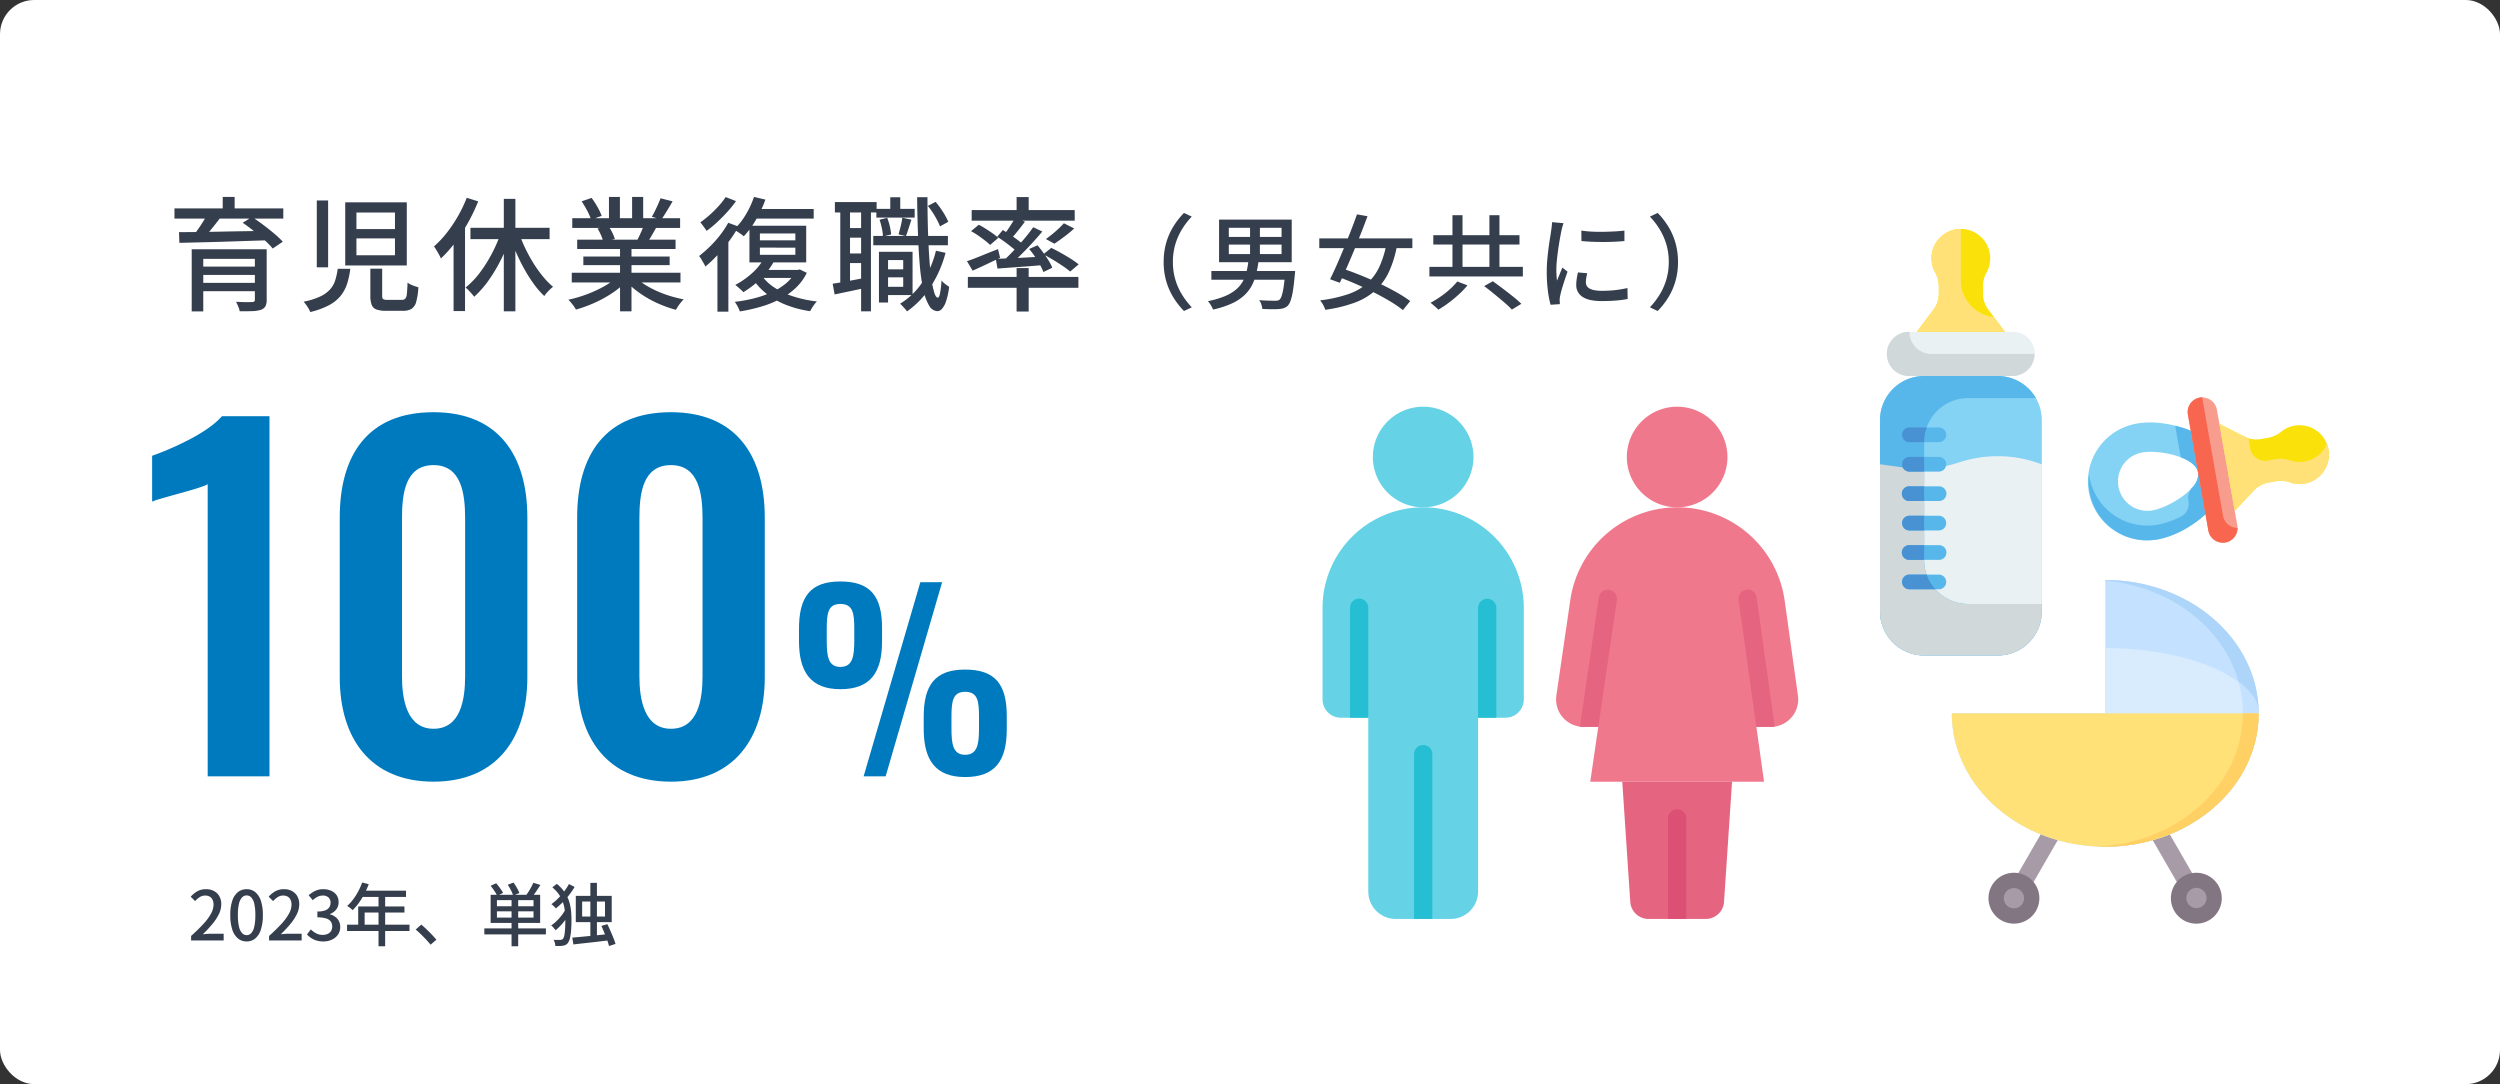 <svg xmlns="http://www.w3.org/2000/svg" xmlns:xlink="http://www.w3.org/1999/xlink" width="731" height="317" viewBox="0 0 731 317">
  <rect x="0" y="0" width="731" height="317" fill="#333333" stroke="none"/>
  <defs>
    <clipPath id="clip-path">
      <rect id="長方形_1448" data-name="長方形 1448" width="139.083" height="149.782" fill="none"/>
    </clipPath>
    <clipPath id="clip-path-2">
      <rect id="長方形_1449" data-name="長方形 1449" width="131.286" height="203.159" fill="none"/>
    </clipPath>
  </defs>
  <g id="_3minutes-02-content-03_pc" data-name="3minutes-02-content-03_pc" transform="translate(-840 -3410)">
    <rect id="bk" width="731" height="317" rx="10" transform="translate(840 3410)" fill="#fff"/>
    <path id="パス_4043" data-name="パス 4043" d="M-223.947-15.12h19.584v2.808h-16.2V3.06h-3.384Zm18.468,0h3.456V-.36a3.948,3.948,0,0,1-.378,1.944,2.47,2.47,0,0,1-1.314,1.008,9.09,9.09,0,0,1-2.5.378q-1.53.054-3.69.054a6.652,6.652,0,0,0-.432-1.386q-.324-.774-.648-1.386l1.962.072q.99.036,1.746.018t1.008-.018a1.121,1.121,0,0,0,.63-.18.651.651,0,0,0,.162-.5Zm-16.416,5.076h17.784V-7.6h-17.784Zm-7.092-17.028h31.824v2.988h-31.824Zm9.54,1.836,3.78,1.008q-1.224,1.656-2.61,3.33t-2.538,2.862l-2.7-1.008q.684-.864,1.44-1.944t1.458-2.214Q-219.915-24.336-219.447-25.236Zm10.4,2.376,2.736-1.692q1.548,1.008,3.258,2.286t3.24,2.574a26.012,26.012,0,0,1,2.5,2.376l-2.952,1.98a21.266,21.266,0,0,0-2.34-2.412q-1.476-1.332-3.15-2.682T-209.043-22.86Zm-18.612,2.736q2.448,0,5.526-.036t6.57-.108q3.492-.072,7.146-.126t7.254-.162l-.18,2.808q-4.716.144-9.486.306t-9.072.27q-4.3.108-7.65.18Zm5.76,14.832h17.676v2.448h-17.676Zm7.02-25.128h3.492v4.86h-3.492Zm39.1,12.132v4.932h11.268v-4.932Zm0-7.56v4.824h11.268v-4.824Zm-3.276-2.988h18v18.468h-18Zm-8.316-.54h3.312V-9.828h-3.312Zm15.66,19.944h3.456v7.884q0,.792.288,1.008a2.48,2.48,0,0,0,1.3.216h4.176a1.341,1.341,0,0,0,.99-.342,2.515,2.515,0,0,0,.468-1.422q.126-1.08.2-3.276a4.869,4.869,0,0,0,.918.558,9.145,9.145,0,0,0,1.17.468q.612.2,1.08.342a19.987,19.987,0,0,1-.63,4.23,3.512,3.512,0,0,1-1.368,2.07,4.68,4.68,0,0,1-2.5.576H-167.1a8.037,8.037,0,0,1-2.862-.4,2.333,2.333,0,0,1-1.368-1.368,7.433,7.433,0,0,1-.378-2.628Zm-9.54.036h3.672a23.409,23.409,0,0,1-.918,4.338,11.072,11.072,0,0,1-1.872,3.528,11.07,11.07,0,0,1-3.4,2.754,22.975,22.975,0,0,1-5.508,2.016,7.276,7.276,0,0,0-.5-1.026,12.3,12.3,0,0,0-.72-1.1q-.4-.54-.72-.9A20.866,20.866,0,0,0-186.381-1.3a9.068,9.068,0,0,0,2.9-2.088,7.35,7.35,0,0,0,1.512-2.682A20.478,20.478,0,0,0-181.251-9.4Zm48.564-20.448h3.384V3.024h-3.384Zm-9.756,8.46h23.148v3.312h-23.148Zm14.04,1.044a41.114,41.114,0,0,0,1.854,4.644,44.91,44.91,0,0,0,2.43,4.5,36.2,36.2,0,0,0,2.808,3.96,23.22,23.22,0,0,0,3.024,3.1,8.6,8.6,0,0,0-.882.756q-.486.468-.936.972a6.937,6.937,0,0,0-.738.972,24.218,24.218,0,0,1-3.06-3.51,43.74,43.74,0,0,1-2.808-4.428,54.9,54.9,0,0,1-2.448-4.986q-1.116-2.592-1.944-5.184Zm-5.04.108,2.916.864a51.947,51.947,0,0,1-2.826,6.966,46.3,46.3,0,0,1-3.708,6.282,28.52,28.52,0,0,1-4.3,4.9,8.569,8.569,0,0,0-.738-.936q-.45-.5-.918-.99a6.736,6.736,0,0,0-.864-.774,23.518,23.518,0,0,0,4.158-4.32,39.846,39.846,0,0,0,3.618-5.742A43,43,0,0,0-133.443-20.232Zm-10.08-9.936,3.348,1.044a52.641,52.641,0,0,1-2.97,6.228,50.492,50.492,0,0,1-3.744,5.76,36.322,36.322,0,0,1-4.194,4.716,8.248,8.248,0,0,0-.522-1.08q-.378-.684-.774-1.35a12.568,12.568,0,0,0-.72-1.1,28.874,28.874,0,0,0,3.726-3.96,40.219,40.219,0,0,0,3.276-4.878A40.192,40.192,0,0,0-143.523-30.168Zm-3.852,9.9,3.312-3.312.036.036v26.5h-3.348Zm34.56,12.024h31.788V-5.4h-31.788Zm.144-15.948h31.536v2.844h-31.536Zm1.44,6.264h28.764v2.736h-28.764Zm1.8,4.932h25.236v2.52h-25.236ZM-98.7-16.6h3.348V3.024H-98.7Zm-3.24-13.824h3.2v7.56h-3.2Zm6.768,0h3.24v7.38h-3.24ZM-99.567-7.056l2.736,1.26a22.928,22.928,0,0,1-4.1,3.456A34.783,34.783,0,0,1-106.119.522a39.331,39.331,0,0,1-5.472,2,8.9,8.9,0,0,0-.63-.99q-.378-.522-.792-1.026a8.207,8.207,0,0,0-.81-.864,38.246,38.246,0,0,0,5.4-1.584,35.969,35.969,0,0,0,5.04-2.322A17.448,17.448,0,0,0-99.567-7.056Zm5.076-.072a18.324,18.324,0,0,0,2.754,2.16,27.732,27.732,0,0,0,3.51,1.926,32.874,32.874,0,0,0,3.978,1.53A36.966,36.966,0,0,0-80.091-.468q-.36.36-.81.9a12.191,12.191,0,0,0-.828,1.116q-.378.576-.63,1.044A37,37,0,0,1-86.571,1.17,31.854,31.854,0,0,1-90.585-.792a30.95,30.95,0,0,1-3.6-2.43,19.351,19.351,0,0,1-2.934-2.826Zm7.632-22.9,3.528.9q-.828,1.44-1.71,2.88t-1.6,2.484l-2.772-.864q.468-.756.936-1.71t.9-1.926Q-87.147-29.232-86.859-30.024Zm-4.788,7.632,3.564.864q-.684,1.26-1.368,2.43a22.468,22.468,0,0,1-1.3,2l-2.844-.828q.5-.972,1.062-2.232T-91.647-22.392Zm-18.288-6.732,2.916-1.008a23.221,23.221,0,0,1,1.728,2.664,17.234,17.234,0,0,1,1.224,2.592l-3.1,1.116a15.243,15.243,0,0,0-1.116-2.592A27.29,27.29,0,0,0-109.935-29.124Zm4.644,7.92,3.276-.576a13.717,13.717,0,0,1,1.08,1.872,11.625,11.625,0,0,1,.72,1.8l-3.42.648a10.963,10.963,0,0,0-.648-1.818A15.188,15.188,0,0,0-105.291-21.2Zm45.756-9.216,3.348.792a36.441,36.441,0,0,1-2.79,5.922A25.342,25.342,0,0,1-62.523-18.9a6.349,6.349,0,0,0-.828-.666q-.54-.378-1.1-.738t-.954-.576a19.582,19.582,0,0,0,3.42-4.284A26.009,26.009,0,0,0-59.535-30.42Zm.144,3.528h17.316v2.808H-60.867Zm1.584,11.3V-13.5h10.368v-2.088Zm0-4.14v2.016h10.368v-2.016ZM-60.867-22h16.6v10.728h-16.6Zm4.1,9.792,2.952.864a21.337,21.337,0,0,1-3.924,5,27.4,27.4,0,0,1-4.9,3.78,9.1,9.1,0,0,0-.684-.684q-.432-.4-.882-.792a9.52,9.52,0,0,0-.81-.648,23.848,23.848,0,0,0,4.716-3.258A16.417,16.417,0,0,0-56.763-12.2Zm-.576,4.644a13.152,13.152,0,0,0,3.762,3.636,22.7,22.7,0,0,0,5.562,2.61A35.7,35.7,0,0,0-41.139.144a9.436,9.436,0,0,0-1.08,1.35,13.3,13.3,0,0,0-.9,1.494,31.294,31.294,0,0,1-7.11-1.872,22.633,22.633,0,0,1-5.688-3.258A18.562,18.562,0,0,1-60.039-6.7Zm.072-1.512H-46.5v2.34H-59.427Zm9.9,0h.648l.576-.144,2.052,1.008a15.318,15.318,0,0,1-3.276,4.446,20.616,20.616,0,0,1-4.608,3.24,30.37,30.37,0,0,1-5.562,2.214A50.174,50.174,0,0,1-63.675,3.06a7.63,7.63,0,0,0-.63-1.44A12.181,12.181,0,0,0-65.151.252a41.466,41.466,0,0,0,5.67-1.026,30.7,30.7,0,0,0,5.13-1.782,18.077,18.077,0,0,0,4.176-2.592A11.138,11.138,0,0,0-47.367-8.64ZM-67.059-22.86l3.024,1.116a42.416,42.416,0,0,1-2.808,4.3,44.037,44.037,0,0,1-3.366,4.032,41.516,41.516,0,0,1-3.546,3.366,6.044,6.044,0,0,0-.486-.972q-.342-.576-.7-1.188a6.108,6.108,0,0,0-.648-.936,36.343,36.343,0,0,0,3.168-2.772,32.836,32.836,0,0,0,2.97-3.33A27.308,27.308,0,0,0-67.059-22.86Zm-.756-7.524,3.024,1.188a31.33,31.33,0,0,1-2.52,3.132q-1.44,1.584-2.988,3.024a32.265,32.265,0,0,1-3.1,2.556q-.216-.36-.54-.81t-.666-.918a6.525,6.525,0,0,0-.63-.756,33.381,33.381,0,0,0,2.772-2.214,31.747,31.747,0,0,0,2.628-2.61A21.3,21.3,0,0,0-67.815-30.384ZM-70.227-15.7l2.844-2.844.36.144V3.132h-3.2Zm48.6,6.444h6.948v2.34h-6.948Zm-2.124-17.676h11.2v2.556h-11.2Zm-.9,7.92H-2.835v2.736H-24.651Zm3.672,4.644h7.812V-1.728h-7.812V-4.14H-15.9v-7.812h-5.076Zm-2.016,0h2.664V.468h-2.664Zm3.312-15.948h2.916v5.184h-2.916ZM-6.327-14.688l2.808.612A34.277,34.277,0,0,1-7.929-4.068,26.451,26.451,0,0,1-14.787,3.06a5.881,5.881,0,0,0-.54-.7q-.36-.414-.774-.846t-.7-.72a20.55,20.55,0,0,0,6.552-6.354A29.456,29.456,0,0,0-6.327-14.688ZM-22.815-23.76l2.232-.54a16.1,16.1,0,0,1,.774,2.5,16.041,16.041,0,0,1,.378,2.358l-2.412.576a11.637,11.637,0,0,0-.288-2.34A23.2,23.2,0,0,0-22.815-23.76ZM-8.7-27.792l2.268-1.188a24.025,24.025,0,0,1,2.178,2.97,19.717,19.717,0,0,1,1.53,2.862l-2.412,1.332A21.177,21.177,0,0,0-6.6-24.75,21.49,21.49,0,0,0-8.7-27.792Zm-7.452,3.456,2.664.576q-.432,1.26-.846,2.574t-.774,2.214l-2.16-.5q.288-1.008.63-2.394A23.292,23.292,0,0,0-16.155-24.336Zm-19.728-4.572h12.2v3.024h-12.2Zm2.952,7.6h6.444V-18.5h-6.444Zm0,7.416h6.444v2.808h-6.444ZM-34.3-27.324h2.844V-4.5H-34.3Zm6.084-.036h2.88V3.024h-2.88ZM-36.531-5.04q1.908-.288,4.518-.774t5.346-1.026l.252,2.916q-2.52.54-4.986,1.062t-4.554.954Zm24.7-25.308h3.024q0,4.716.126,9.054t.36,8.028q.234,3.69.612,6.444a27.591,27.591,0,0,0,.864,4.3Q-6.363-.972-5.787-.972q.4,0,.666-1.314a27.772,27.772,0,0,0,.414-3.69,5.239,5.239,0,0,0,.684.7,9.177,9.177,0,0,0,.882.684q.45.306.666.45A19.747,19.747,0,0,1-3.429.252,5.935,5.935,0,0,1-4.653,2.394a1.844,1.844,0,0,1-1.242.594A2.985,2.985,0,0,1-8.343,1.332a15.116,15.116,0,0,1-1.674-4.59,54.631,54.631,0,0,1-1.026-7.11q-.36-4.14-.54-9.2T-11.835-30.348Zm29.088-.036h3.528v5.076H17.253Zm0,20.772h3.528V3.1H17.253ZM3-7.02H35.325v3.168H3ZM4.113-26.568H34.245v3.1H4.113Zm26.964,3.852L34.1-21.2a37.116,37.116,0,0,1-2.934,2.43Q29.6-17.6,28.305-16.74l-2.484-1.368q.864-.612,1.836-1.4t1.872-1.638Q30.429-22,31.077-22.716ZM16.785-24.264l2.916,1.08q-1.044,1.4-2.178,2.808t-2.106,2.412l-2.2-.972q.612-.72,1.278-1.674t1.278-1.926Q16.389-23.508,16.785-24.264Zm5.328,2.7,2.664,1.26q-1.44,1.728-3.15,3.582t-3.456,3.564q-1.746,1.71-3.294,3.006l-2.016-1.116q1.548-1.368,3.24-3.15T19.4-18.072A42.7,42.7,0,0,0,22.113-21.564ZM11.565-18.756l1.656-1.98q1.044.612,2.214,1.4t2.214,1.566a15.33,15.33,0,0,1,1.692,1.422l-1.692,2.268a17.263,17.263,0,0,0-1.674-1.512q-1.026-.828-2.178-1.674T11.565-18.756Zm-.4,6.444,4.05-.162q2.286-.09,4.842-.234t5.148-.252v2.448q-3.636.324-7.2.576t-6.336.468Zm9.756-2.88,2.448-1.08q.828.972,1.692,2.16t1.566,2.322a12.614,12.614,0,0,1,1.062,2.07L25.1-8.46a17.1,17.1,0,0,0-1.008-2.106q-.648-1.17-1.476-2.394A24.644,24.644,0,0,0,20.925-15.192ZM2.745-11.628q1.728-.576,4.14-1.566t4.932-1.962l.612,2.52q-2.052,1.008-4.158,2T4.4-8.856Zm1.188-8.784L6.2-22.284q.972.5,2.052,1.188t2.052,1.368a12.1,12.1,0,0,1,1.584,1.3L9.513-16.38a16.344,16.344,0,0,0-1.53-1.314q-.954-.738-2-1.458A21.549,21.549,0,0,0,3.933-20.412Zm21.132,6.768,2.34-1.872q1.332.648,2.844,1.494t2.88,1.71a20.984,20.984,0,0,1,2.268,1.62L32.913-8.6a22.826,22.826,0,0,0-2.16-1.62q-1.332-.9-2.826-1.8T25.065-13.644ZM60.255-11.4a20.086,20.086,0,0,1,.765-5.67,19.066,19.066,0,0,1,2.115-4.77,22.714,22.714,0,0,1,3.06-3.9l2.28,1.08a21.253,21.253,0,0,0-2.88,3.735,18.759,18.759,0,0,0-1.935,4.38,17.876,17.876,0,0,0-.7,5.145,17.92,17.92,0,0,0,.7,5.13A18.4,18.4,0,0,0,65.6-1.89a22.529,22.529,0,0,0,2.88,3.75l-2.28,1.08a22.714,22.714,0,0,1-3.06-3.9A19.011,19.011,0,0,1,61.02-5.745,20.13,20.13,0,0,1,60.255-11.4Zm19.05-5.07v2.76h15.42v-2.76Zm0-4.92v2.67h15.42v-2.67Zm-2.85-2.4h21.24v12.45H76.455Zm9.06,1.11h2.88v10.17h-2.88ZM74.2-8.76h22.83v2.55H74.2Zm21.6,0h2.91l-.015.21q-.015.21-.045.48t-.06.48q-.24,2.79-.54,4.6A17.2,17.2,0,0,1,97.38-.12a4.135,4.135,0,0,1-.855,1.53,3.267,3.267,0,0,1-1.185.705,6.427,6.427,0,0,1-1.485.255q-.75.06-2.025.045T89.115,2.34A6.4,6.4,0,0,0,88.815,1a4.155,4.155,0,0,0-.63-1.245q1.44.12,2.745.15t1.845.03a4.318,4.318,0,0,0,.81-.06,1.319,1.319,0,0,0,.54-.24,2.712,2.712,0,0,0,.66-1.215,16.963,16.963,0,0,0,.555-2.58q.255-1.665.465-4.215Zm-10.74-3.06h2.97a36.741,36.741,0,0,1-.72,3.885A14.856,14.856,0,0,1,86.025-4.5a10.989,10.989,0,0,1-2.28,2.925A13.83,13.83,0,0,1,80.085.78a27.677,27.677,0,0,1-5.4,1.74,4.279,4.279,0,0,0-.375-.84q-.255-.45-.555-.9a4.756,4.756,0,0,0-.57-.72,26.154,26.154,0,0,0,4.95-1.455,12.565,12.565,0,0,0,3.285-1.95A8.654,8.654,0,0,0,83.415-5.76,11.389,11.389,0,0,0,84.495-8.6,29.527,29.527,0,0,0,85.065-11.82Zm20.7-6.48h27.21v2.85h-27.21Zm11.01-7.02,3.09.54q-.87,2.37-1.9,4.98t-2.115,5.22q-1.08,2.61-2.13,4.98t-1.95,4.29l-2.85-1.05q.9-1.8,1.935-4.14t2.085-4.9q1.05-2.565,2.055-5.115T116.775-25.32Zm8.67,8.37,3.06.69a31.857,31.857,0,0,1-2.37,7.74,17,17,0,0,1-3.975,5.445A18.937,18.937,0,0,1,116.115.5,40.856,40.856,0,0,1,107.5,2.58a6.537,6.537,0,0,0-.615-1.44A8.631,8.631,0,0,0,106-.18a40.254,40.254,0,0,0,8.1-1.77,16.66,16.66,0,0,0,5.6-3.135,14.846,14.846,0,0,0,3.615-4.89A28.571,28.571,0,0,0,125.445-16.95Zm-14.79,9.69,1.89-2.22q2.49.84,5.265,1.95t5.475,2.385q2.7,1.275,5.055,2.61A38.615,38.615,0,0,1,132.345.03l-2.13,2.64a34.051,34.051,0,0,0-3.81-2.6q-2.28-1.365-4.95-2.7T116.01-5.16Q113.235-6.36,110.655-7.26Zm34.05-17.82h2.94V-8.13h-2.94Zm10.8,0h2.94V-8.13h-2.94ZM137.955-9.96h27.33v2.79h-27.33Zm1.14-9.27h25.2v2.73H139.1Zm14.88,14.88,2.52-1.41q1.35.96,2.925,2.145t3.03,2.355a30.059,30.059,0,0,1,2.385,2.1l-2.76,1.68A28.866,28.866,0,0,0,159.84.42q-1.4-1.2-2.94-2.46T153.975-4.35Zm-7.86-1.35,2.97,1.14a25.33,25.33,0,0,1-2.5,2.625Q145.155-.63,143.61.525a31.485,31.485,0,0,1-3.045,2.025,9.339,9.339,0,0,0-.705-.69q-.405-.36-.825-.72t-.75-.6a32.185,32.185,0,0,0,2.94-1.815A25.6,25.6,0,0,0,144-3.48,20.2,20.2,0,0,0,146.115-5.7Zm36.27-14.88a29.171,29.171,0,0,0,2.985.3q1.665.09,3.435.06t3.39-.12q1.62-.09,2.79-.24v3.06q-1.29.12-2.91.2t-3.345.075q-1.725,0-3.375-.075t-2.94-.2ZM184.1-8.1q-.18.78-.285,1.41a7.653,7.653,0,0,0-.1,1.26,2.118,2.118,0,0,0,.225.96,1.987,1.987,0,0,0,.75.78,4.5,4.5,0,0,0,1.44.525,11.094,11.094,0,0,0,2.265.195,35.3,35.3,0,0,0,3.825-.195,32.648,32.648,0,0,0,3.645-.615l.06,3.21a33.116,33.116,0,0,1-3.285.435q-1.875.165-4.305.165-3.81,0-5.625-1.245a3.944,3.944,0,0,1-1.815-3.435,12.626,12.626,0,0,1,.12-1.7,19.8,19.8,0,0,1,.39-1.995Zm-6.93-14.64q-.09.27-.225.7t-.24.87q-.1.435-.165.705-.15.75-.345,1.815t-.39,2.31q-.2,1.245-.36,2.52t-.27,2.475q-.1,1.2-.1,2.19,0,.78.045,1.575t.135,1.635q.27-.6.54-1.275t.54-1.335q.27-.66.51-1.2l1.5,1.2q-.39,1.11-.84,2.46T176.7-3.525q-.345,1.215-.495,1.965-.06.3-.12.705a2.7,2.7,0,0,0-.03.675q0,.21.015.525t.045.585l-2.73.18A28.593,28.593,0,0,1,172.6-3a43.639,43.639,0,0,1-.33-5.58q0-1.68.15-3.405t.36-3.345q.21-1.62.435-2.97t.345-2.25q.09-.57.165-1.23t.1-1.26Zm33.48,11.34a20.13,20.13,0,0,1-.765,5.655A19.011,19.011,0,0,1,207.765-.96a22.715,22.715,0,0,1-3.06,3.9l-2.28-1.08a22.528,22.528,0,0,0,2.88-3.75,18.4,18.4,0,0,0,1.935-4.38,17.92,17.92,0,0,0,.705-5.13,17.876,17.876,0,0,0-.705-5.145,18.759,18.759,0,0,0-1.935-4.38,21.253,21.253,0,0,0-2.88-3.735l2.28-1.08a22.715,22.715,0,0,1,3.06,3.9,19.066,19.066,0,0,1,2.115,4.77A20.086,20.086,0,0,1,210.645-11.4Z" transform="translate(1120 3498)" fill="#353e4d" stroke="rgba(0,0,0,0)" stroke-width="1"/>
    <g id="lead-txt" transform="translate(920 2243)">
      <path id="パス_4045" data-name="パス 4045" d="M.88,0V-1.34A48.284,48.284,0,0,0,4.52-4.89,15.113,15.113,0,0,0,6.71-7.88a5.557,5.557,0,0,0,.73-2.58,3.455,3.455,0,0,0-.27-1.41,2.018,2.018,0,0,0-.82-.94,2.665,2.665,0,0,0-1.39-.33,2.832,2.832,0,0,0-1.58.47,6.49,6.49,0,0,0-1.32,1.15L.76-12.8a7.766,7.766,0,0,1,1.99-1.62A5.116,5.116,0,0,1,5.26-15a4.78,4.78,0,0,1,2.34.55,3.872,3.872,0,0,1,1.55,1.54,4.722,4.722,0,0,1,.55,2.33A6.561,6.561,0,0,1,9-7.71,14.445,14.445,0,0,1,7.08-4.79,36.329,36.329,0,0,1,4.3-1.82q.58-.06,1.23-.11T6.7-1.98h3.7V0ZM17.12.28A3.927,3.927,0,0,1,14.6-.58a5.456,5.456,0,0,1-1.67-2.57,13.243,13.243,0,0,1-.59-4.27,12.964,12.964,0,0,1,.59-4.24,5.255,5.255,0,0,1,1.67-2.51A4.018,4.018,0,0,1,17.12-15a3.9,3.9,0,0,1,2.5.84,5.4,5.4,0,0,1,1.65,2.51,12.872,12.872,0,0,1,.59,4.23,13.243,13.243,0,0,1-.59,4.27A5.533,5.533,0,0,1,19.62-.58,3.847,3.847,0,0,1,17.12.28Zm0-1.84a1.819,1.819,0,0,0,1.32-.58,3.978,3.978,0,0,0,.9-1.87,14.656,14.656,0,0,0,.32-3.41,14.26,14.26,0,0,0-.32-3.38,3.8,3.8,0,0,0-.9-1.82,1.85,1.85,0,0,0-1.32-.56,1.85,1.85,0,0,0-1.32.56,3.865,3.865,0,0,0-.91,1.82,13.844,13.844,0,0,0-.33,3.38,14.228,14.228,0,0,0,.33,3.41,4.042,4.042,0,0,0,.91,1.87A1.819,1.819,0,0,0,17.12-1.56ZM23.68,0V-1.34a48.284,48.284,0,0,0,3.64-3.55,15.113,15.113,0,0,0,2.19-2.99,5.557,5.557,0,0,0,.73-2.58,3.455,3.455,0,0,0-.27-1.41,2.018,2.018,0,0,0-.82-.94,2.665,2.665,0,0,0-1.39-.33,2.832,2.832,0,0,0-1.58.47,6.49,6.49,0,0,0-1.32,1.15l-1.3-1.28a7.766,7.766,0,0,1,1.99-1.62A5.116,5.116,0,0,1,28.06-15a4.78,4.78,0,0,1,2.34.55,3.872,3.872,0,0,1,1.55,1.54,4.722,4.722,0,0,1,.55,2.33,6.561,6.561,0,0,1-.7,2.87,14.445,14.445,0,0,1-1.92,2.92A36.329,36.329,0,0,1,27.1-1.82q.58-.06,1.23-.11t1.17-.05h3.7V0ZM39.56.28A6.836,6.836,0,0,1,37.51,0a5.806,5.806,0,0,1-1.57-.75,7.1,7.1,0,0,1-1.18-1.01l1.12-1.48a7.456,7.456,0,0,0,1.5,1.12,3.924,3.924,0,0,0,1.98.48,3.416,3.416,0,0,0,1.46-.29,2.275,2.275,0,0,0,.97-.83,2.376,2.376,0,0,0,.35-1.32,2.56,2.56,0,0,0-.39-1.41,2.482,2.482,0,0,0-1.34-.94,8.231,8.231,0,0,0-2.61-.33V-8.48a6.38,6.38,0,0,0,2.29-.33,2.425,2.425,0,0,0,1.2-.91,2.4,2.4,0,0,0,.37-1.32,2.011,2.011,0,0,0-.6-1.53,2.313,2.313,0,0,0-1.66-.57,3.424,3.424,0,0,0-1.57.37,5.624,5.624,0,0,0-1.37.99l-1.2-1.44a7.763,7.763,0,0,1,1.92-1.29,5.329,5.329,0,0,1,2.3-.49,5.746,5.746,0,0,1,2.34.45,3.713,3.713,0,0,1,1.6,1.29A3.538,3.538,0,0,1,44-11.2a3.362,3.362,0,0,1-.69,2.14,4.167,4.167,0,0,1-1.85,1.32v.08a4.656,4.656,0,0,1,1.53.71A3.522,3.522,0,0,1,44.08-5.7a3.68,3.68,0,0,1,.4,1.74,3.837,3.837,0,0,1-.67,2.27A4.343,4.343,0,0,1,42.02-.23,5.866,5.866,0,0,1,39.56.28ZM50.9-16.96l1.92.5a26.91,26.91,0,0,1-1.3,2.87,22.116,22.116,0,0,1-1.6,2.61,14.96,14.96,0,0,1-1.8,2.1q-.18-.16-.47-.4t-.6-.47a3.824,3.824,0,0,0-.55-.35,12.464,12.464,0,0,0,1.76-1.91,17.5,17.5,0,0,0,1.49-2.36A20.727,20.727,0,0,0,50.9-16.96Zm0,2.4H63.72v1.82H49.98ZM49.74-9.94H63.26v1.76H51.62v4.5H49.74ZM46.48-4.62H64.74v1.84H46.48Zm9.2-9h1.94V1.68H55.68ZM70.9,1.22Q70.28.46,69.53-.34T68.01-1.88q-.77-.74-1.47-1.32l1.64-1.44q.72.58,1.52,1.35t1.57,1.58q.77.81,1.33,1.49Zm23.68-13.7h1.94V1.68H94.58ZM90.3-8.52V-6.7H101V-8.52Zm0-3.28V-10H101v-1.8Zm-1.84-1.56h14.48v8.22H88.46ZM86.62-3.54h18v1.76h-18ZM88.46-16l1.62-.74q.56.64,1.14,1.44a11.266,11.266,0,0,1,.88,1.38l-1.72.84a9.845,9.845,0,0,0-.82-1.41Q89-15.32,88.46-16Zm5-.3,1.68-.64a15.4,15.4,0,0,1,1.01,1.56,9.122,9.122,0,0,1,.71,1.5l-1.8.72a10.89,10.89,0,0,0-.65-1.51A14.992,14.992,0,0,0,93.46-16.3Zm7.5-.58,2.06.64q-.62.98-1.29,1.96a17.287,17.287,0,0,1-1.25,1.64l-1.66-.58q.38-.5.78-1.14t.75-1.3Q100.7-16.32,100.96-16.88Zm16.66.04h1.92V-.22h-1.92Zm-5.28,16q1.36-.12,3.18-.29t3.86-.38q2.04-.21,4.04-.43l.04,1.84q-1.9.24-3.85.47t-3.73.42q-1.78.19-3.22.37Zm8.5-3.42,1.76-.52q.44.92.9,1.98t.86,2.05A18.47,18.47,0,0,1,124.98,1l-1.9.62a16.664,16.664,0,0,0-.55-1.75q-.37-1.01-.81-2.1T120.84-4.26Zm-5.62-7.14V-7h6.68v-4.4Zm-1.86-1.64h10.5v7.68h-10.5Zm-6.86-2.5,1.32-1.02a11.973,11.973,0,0,1,2.29,2.46,10.236,10.236,0,0,1,1.28,2.6,13.259,13.259,0,0,1,.57,2.72,27.929,27.929,0,0,1,.14,2.82q0,1.42-.09,2.75a15.809,15.809,0,0,1-.32,2.36,4.154,4.154,0,0,1-.67,1.61,1.962,1.962,0,0,1-.51.46,2.066,2.066,0,0,1-.69.26,5.727,5.727,0,0,1-1.15.13q-.61.01-1.29-.01a4.262,4.262,0,0,0-.15-.92,3.457,3.457,0,0,0-.37-.88q.72.04,1.27.04a7.932,7.932,0,0,0,.89-.04.945.945,0,0,0,.64-.34,2.772,2.772,0,0,0,.38-1.13,16.829,16.829,0,0,0,.2-1.94q.06-1.13.06-2.39a24,24,0,0,0-.14-2.63,11.961,11.961,0,0,0-.53-2.45,9.475,9.475,0,0,0-1.14-2.3A10.432,10.432,0,0,0,106.5-15.54Zm3.96,6.2,1.4.84a17.051,17.051,0,0,1-1.22,2.01,19.188,19.188,0,0,1-1.55,1.94,14.886,14.886,0,0,1-1.65,1.57,7.245,7.245,0,0,0-.58-.76,3.942,3.942,0,0,0-.7-.66,10.757,10.757,0,0,0,1.63-1.33,14.752,14.752,0,0,0,1.53-1.75A11.278,11.278,0,0,0,110.46-9.34Zm.9-7.16,1.66.84a22.4,22.4,0,0,1-2.47,3.4,21.428,21.428,0,0,1-3.03,2.88,3.3,3.3,0,0,0-.37-.43q-.23-.23-.47-.45a3.363,3.363,0,0,0-.46-.36,16.644,16.644,0,0,0,1.99-1.71,19.126,19.126,0,0,0,1.78-2.05A16.926,16.926,0,0,0,111.36-16.5Z" transform="translate(-25 1442)" fill="#353e4d" stroke="rgba(0,0,0,0)" stroke-width="1"/>
    </g>
    <g id="数字" transform="translate(30 350)">
      <path id="パス_4046" data-name="パス 4046" d="M-75.27,0H-57.2V-105.3H-71.11c-4.42,5.2-15.6,9.88-20.41,11.57v13.39c2.21-1.04,14.17-3.77,16.25-5.07ZM-9.23,1.56C9.1,1.56,18.2-11.05,18.2-28.99V-75.66c0-18.33-8.58-30.81-27.43-30.81-19.11,0-27.43,12.35-27.43,30.81v46.67C-36.66-11.05-27.69,1.56-9.23,1.56Zm0-15.47c-7.8,0-9.23-8.58-9.23-15.34V-75.4c0-7.15.91-15.6,9.23-15.6C-1.04-91,0-82.55,0-75.4v46.15C0-22.49-1.3-13.91-9.23-13.91ZM60.19,1.56c18.33,0,27.43-12.61,27.43-30.55V-75.66c0-18.33-8.58-30.81-27.43-30.81-19.11,0-27.43,12.35-27.43,30.81v46.67C32.76-11.05,41.73,1.56,60.19,1.56Zm0-15.47c-7.8,0-9.23-8.58-9.23-15.34V-75.4c0-7.15.91-15.6,9.23-15.6,8.19,0,9.23,8.45,9.23,15.6v46.15C69.42-22.49,68.12-13.91,60.19-13.91Z" transform="translate(946 3287)" fill="#007abe" stroke="rgba(0,0,0,0)" stroke-width="1"/>
      <path id="パス_4044" data-name="パス 4044" d="M-18.27-25.48c8.82,0,12.18-4.9,12.18-14v-3.85c0-9.24-3.29-13.65-12.18-13.65s-12.11,4.55-12.11,13.93v3.43C-30.38-30.59-27.02-25.48-18.27-25.48ZM-11.48,0h6.44L11.48-56.77H5.11Zm-6.79-31.99c-3.57,0-3.99-3.15-3.99-7.7v-3.36c0-4.62.35-7.35,3.99-7.35,3.71,0,4.06,2.73,4.06,7.28v3.36C-14.21-35.21-14.63-31.99-18.27-31.99ZM18.2.21c8.82,0,12.18-4.83,12.18-14v-3.78c0-9.24-3.29-13.65-12.18-13.65S6.09-26.6,6.09-17.36v3.43C6.09-4.83,9.45.21,18.2.21Zm0-6.51c-3.57,0-3.99-3.15-3.99-7.7v-3.36c0-4.55.35-7.35,3.99-7.35,3.71,0,4.06,2.73,4.06,7.35V-14C22.26-9.52,21.84-6.3,18.2-6.3Z" transform="translate(1074 3287)" fill="#007abe" stroke="rgba(0,0,0,0)" stroke-width="1"/>
    </g>
    <g id="icon" transform="translate(1226.714 3528.92)">
      <g id="グループ_1722" data-name="グループ 1722" clip-path="url(#clip-path)">
        <path id="パス_2791" data-name="パス 2791" d="M29.421,0A14.71,14.71,0,1,1,14.71,14.711,14.711,14.711,0,0,1,29.421,0" fill="#65d2e6"/>
        <path id="パス_2792" data-name="パス 2792" d="M0,58.843V85.59a5.349,5.349,0,0,0,5.349,5.349h8.024v50.819a8.024,8.024,0,0,0,8.024,8.024H37.445a8.024,8.024,0,0,0,8.025-8.024V90.939h8.024a5.349,5.349,0,0,0,5.349-5.349V58.843A29.421,29.421,0,0,0,0,58.843" fill="#65d2e6"/>
        <path id="パス_2793" data-name="パス 2793" d="M50.819,90.939v-32.1a2.674,2.674,0,1,0-5.349,0v32.1Z" fill="#26bed3"/>
        <path id="パス_2794" data-name="パス 2794" d="M13.373,90.939v-32.1a2.675,2.675,0,1,0-5.349,0v32.1Z" fill="#26bed3"/>
        <path id="パス_2795" data-name="パス 2795" d="M32.1,149.782V101.638a2.675,2.675,0,1,0-5.349,0v48.144Z" fill="#26bed3"/>
        <path id="パス_2796" data-name="パス 2796" d="M103.771,29.422A31.657,31.657,0,0,0,72.446,56.506L68.368,84.431a8.023,8.023,0,0,0,7.94,9.183h54.751a8.025,8.025,0,0,0,8.024-8.024,8.112,8.112,0,0,0-.077-1.111L135.124,56.7A31.657,31.657,0,0,0,103.771,29.422Z" fill="#f0788c"/>
        <path id="パス_2797" data-name="パス 2797" d="M103.684,0A14.71,14.71,0,1,1,88.973,14.711,14.711,14.711,0,0,1,103.684,0" fill="#f0788c"/>
        <path id="パス_2798" data-name="パス 2798" d="M86.085,56.168l-7.81,53.494h50.819L121.62,56.168" fill="#f0788c"/>
        <path id="パス_2799" data-name="パス 2799" d="M112.052,149.782H95.314a5.35,5.35,0,0,1-5.338-4.994l-2.341-35.126h32.1l-2.341,35.126A5.351,5.351,0,0,1,112.052,149.782Z" fill="#e56581"/>
        <path id="パス_2800" data-name="パス 2800" d="M101.008,149.782V120.361a2.674,2.674,0,1,1,5.349,0v29.421Z" fill="#dd5075"/>
        <path id="パス_2801" data-name="パス 2801" d="M126.943,55.8a2.675,2.675,0,0,0-5.317.589q.009.075.021.15l5.178,37.076h5.4Z" fill="#e56581"/>
        <path id="パス_2802" data-name="パス 2802" d="M83.8,53.52a2.687,2.687,0,0,0-3.034,2.261L75.239,93.613h5.407l5.412-37.059A2.677,2.677,0,0,0,83.8,53.52" fill="#e56581"/>
      </g>
    </g>
    <g id="icon-2" data-name="icon" transform="translate(1389.714 3476.92)">
      <g id="グループ_1724" data-name="グループ 1724" clip-path="url(#clip-path-2)">
        <path id="パス_2803" data-name="パス 2803" d="M71.578,164.619a2.589,2.589,0,1,1,4.48-2.6l18.706,32.4a2.589,2.589,0,1,1-4.48,2.6Zm-15.928-2.6a2.589,2.589,0,1,1,4.48,2.6l-18.706,32.4a2.589,2.589,0,1,1-4.48-2.6Z" fill="#a79ba7" fill-rule="evenodd"/>
        <path id="パス_2804" data-name="パス 2804" d="M87.232,190.459a7.439,7.439,0,1,1,0,10.521,7.44,7.44,0,0,1,0-10.521" fill="#837683" fill-rule="evenodd"/>
        <path id="パス_2805" data-name="パス 2805" d="M91.845,192.766a2.962,2.962,0,1,1-2.2,3.564,2.962,2.962,0,0,1,2.2-3.564" fill="#a79ba7" fill-rule="evenodd"/>
        <path id="パス_2806" data-name="パス 2806" d="M33.9,190.453a7.439,7.439,0,1,1,0,10.521,7.44,7.44,0,0,1,0-10.521" fill="#837683" fill-rule="evenodd"/>
        <path id="パス_2807" data-name="パス 2807" d="M37.064,193.619a2.962,2.962,0,1,1,0,4.189,2.962,2.962,0,0,1,0-4.189" fill="#a79ba7" fill-rule="evenodd"/>
        <path id="パス_2808" data-name="パス 2808" d="M65.854,102.659c24.777,0,44.863,17.461,44.863,39s-20.086,39-44.863,39-44.863-17.462-44.863-39H65.854Z" fill="#c4e2ff" fill-rule="evenodd"/>
        <path id="パス_2809" data-name="パス 2809" d="M65.854,102.659c24.777,0,44.863,17.461,44.863,39s-20.086,39-44.863,39q-1.161,0-2.307-.051c23.7-1.045,42.554-18.084,42.554-38.95,0-20.185-17.638-36.788-40.247-38.8Z" fill="#add5fa" fill-rule="evenodd"/>
        <path id="パス_2810" data-name="パス 2810" d="M65.854,122.58c24.777,0,44.863,9.181,44.863,19.08s-20.086,17.922-44.863,17.922-44.863-8.024-44.863-17.922H65.854Z" fill="#d8ecfe" fill-rule="evenodd"/>
        <path id="パス_2811" data-name="パス 2811" d="M104.856,132.51c3.729,2.779,5.86,5.926,5.86,9.149,0,3.194-2.094,6.193-5.759,8.79a34.289,34.289,0,0,0-.1-17.939" fill="#c4e2ff" fill-rule="evenodd"/>
        <path id="パス_2812" data-name="パス 2812" d="M110.717,141.659c0,21.539-20.086,39-44.863,39s-44.862-17.462-44.862-39Z" fill="#ffe177" fill-rule="evenodd"/>
        <path id="パス_2813" data-name="パス 2813" d="M110.717,141.659c0,21.539-20.086,39-44.863,39q-1.161,0-2.307-.051c23.7-1.044,42.554-18.083,42.554-38.95Z" fill="#ffd064" fill-rule="evenodd"/>
        <path id="パス_2814" data-name="パス 2814" d="M12.9,43.021H34.41a12.9,12.9,0,0,1,12.9,12.9v55.915a12.9,12.9,0,0,1-12.9,12.9H12.9A12.9,12.9,0,0,1,0,111.839V55.924a12.9,12.9,0,0,1,12.9-12.9" fill="#84d2f4"/>
        <path id="パス_2815" data-name="パス 2815" d="M34.409,124.743H12.9A12.9,12.9,0,0,1,0,111.84V68.828l6.679.955a35.831,35.831,0,0,0,16.4-1.48,35.841,35.841,0,0,1,22.662,0l1.572.525V111.84a12.9,12.9,0,0,1-12.9,12.9" fill="#e9f1f2"/>
        <path id="パス_2816" data-name="パス 2816" d="M30.108,18.934V16.547a8.109,8.109,0,0,1,1.11-3.886,8.589,8.589,0,1,0-16.164-4.05,8.389,8.389,0,0,0,1,3.983A8.65,8.65,0,0,1,17.2,16.657v2.277A7.783,7.783,0,0,1,15.65,23.6l-4.9,6.521H36.56l-4.9-6.529A7.781,7.781,0,0,1,30.108,18.934Z" fill="#f9e109"/>
        <path id="パス_2817" data-name="パス 2817" d="M8.6,30.117H38.71a6.451,6.451,0,1,1,0,12.9H8.6a6.451,6.451,0,1,1,0-12.9" fill="#e9f1f2"/>
        <path id="パス_2818" data-name="パス 2818" d="M17.2,18.934v-2.28a8.753,8.753,0,0,0-1.14-4.064,8.294,8.294,0,0,1-1.011-3.979,8.6,8.6,0,0,1,8.6-8.6V15.063a10.752,10.752,0,0,0,9.634,10.688l3.269,4.366H10.753l4.9-6.538A7.689,7.689,0,0,0,17.2,18.934" fill="#ffe177"/>
        <path id="パス_2819" data-name="パス 2819" d="M45.162,36.569a6.452,6.452,0,0,1-6.452,6.452H8.6a6.452,6.452,0,1,1,0-12.9,6.452,6.452,0,0,0,6.452,6.452Z" fill="#d0d8da"/>
        <path id="パス_2820" data-name="パス 2820" d="M47.313,109.689v2.151a12.9,12.9,0,0,1-12.9,12.9H12.9A12.9,12.9,0,0,1,0,111.84V55.925a12.9,12.9,0,0,1,12.9-12.9H34.41a12.871,12.871,0,0,1,11.161,6.452H25.807a12.9,12.9,0,0,0-12.9,12.9v34.41a12.9,12.9,0,0,0,12.9,12.9Z" fill="#57b7eb"/>
        <path id="パス_2821" data-name="パス 2821" d="M47.313,109.689v2.151a12.9,12.9,0,0,1-12.9,12.9H12.9A12.9,12.9,0,0,1,0,111.84V68.828l6.689.946a35.394,35.394,0,0,0,6.215.344V96.786a12.9,12.9,0,0,0,12.9,12.9Z" fill="#d0d8da"/>
        <path id="パス_2822" data-name="パス 2822" d="M17.2,62.376H8.6a2.15,2.15,0,1,1,0-4.3h8.6a2.15,2.15,0,1,1,0,4.3" fill="#57b7eb"/>
        <path id="パス_2823" data-name="パス 2823" d="M17.2,70.978H8.6a2.15,2.15,0,1,1,0-4.3h8.6a2.15,2.15,0,1,1,0,4.3" fill="#57b7eb"/>
        <path id="パス_2824" data-name="パス 2824" d="M17.2,79.581H8.6a2.151,2.151,0,1,1,0-4.3h8.6a2.151,2.151,0,1,1,0,4.3" fill="#57b7eb"/>
        <path id="パス_2825" data-name="パス 2825" d="M17.2,88.183H8.6a2.15,2.15,0,1,1,0-4.3h8.6a2.15,2.15,0,1,1,0,4.3" fill="#57b7eb"/>
        <path id="パス_2826" data-name="パス 2826" d="M17.2,96.785H8.6a2.151,2.151,0,1,1,0-4.3h8.6a2.151,2.151,0,1,1,0,4.3" fill="#57b7eb"/>
        <path id="パス_2827" data-name="パス 2827" d="M17.2,105.387H8.6a2.15,2.15,0,1,1,0-4.3h8.6a2.15,2.15,0,1,1,0,4.3" fill="#57b7eb"/>
        <path id="パス_2828" data-name="パス 2828" d="M13.656,58.075a12.466,12.466,0,0,0-.753,4.3H8.6a2.15,2.15,0,0,1,0-4.3Z" fill="#4891d3"/>
        <path id="パス_2829" data-name="パス 2829" d="M12.9,66.677v4.3H8.6a2.15,2.15,0,1,1,0-4.3Z" fill="#4891d3"/>
        <path id="パス_2830" data-name="パス 2830" d="M12.9,75.279v4.3H8.6a2.151,2.151,0,1,1,0-4.3Z" fill="#4891d3"/>
        <path id="パス_2831" data-name="パス 2831" d="M12.9,88.183H8.6a2.15,2.15,0,1,1,0-4.3h4.3Z" fill="#4891d3"/>
        <path id="パス_2832" data-name="パス 2832" d="M12.9,92.484v4.3H8.6a2.151,2.151,0,1,1,0-4.3Z" fill="#4891d3"/>
        <path id="パス_2833" data-name="パス 2833" d="M16.215,105.387H8.6a2.15,2.15,0,1,1,0-4.3h5.054a11.788,11.788,0,0,0,2.559,4.3" fill="#4891d3"/>
        <path id="パス_2834" data-name="パス 2834" d="M101.485,69.751C99.834,60.393,84.558,55.264,75.2,56.916a17.2,17.2,0,0,0,5.6,33.95c.125-.02.25-.042.374-.066,9.357-1.638,21.96-11.692,20.31-21.049M69.717,75.342a8.6,8.6,0,0,1,6.976-9.966c4.68-.826,15.485,1.179,16.319,5.856S84.36,81.5,79.678,82.318a8.6,8.6,0,0,1-9.961-6.965Z" fill="#84d2f4"/>
        <path id="パス_2835" data-name="パス 2835" d="M101.485,69.742a2.431,2.431,0,0,0-.086-.387,13.051,13.051,0,0,0-5.635-7.635A27.882,27.882,0,0,0,86.3,57.57L87.936,66.8c2.646,1.01,4.732,2.494,5.076,4.451a5.615,5.615,0,0,1-1.785,4.474,4.323,4.323,0,0,0-1.076,3.6l.056.329a4.161,4.161,0,0,1-2.163,4.43,24.892,24.892,0,0,1-6.86,2.417,17.2,17.2,0,0,1-19.935-13.95v-.007c-.043-.28-.086-.581-.108-.86a16.67,16.67,0,0,0,.108,5.161A17.2,17.2,0,0,0,81.177,90.8h.007C90.539,89.162,103.141,79.119,101.485,69.742Z" fill="#57b7eb"/>
        <path id="パス_2836" data-name="パス 2836" d="M113.636,74.162l2.342-.413a8.1,8.1,0,0,1,4.017.417,8.589,8.589,0,1,0,1.168-16.617,8.4,8.4,0,0,0-3.748,1.682,8.658,8.658,0,0,1-3.8,1.834l-2.235.394a7.792,7.792,0,0,1-4.862-.721l-7.28-3.69,4.48,25.415,5.58-5.957a7.764,7.764,0,0,1,4.338-2.344" fill="#f9e109"/>
        <path id="パス_2837" data-name="パス 2837" d="M98.5,52.857l5.987,33.893a4.3,4.3,0,1,1-8.473,1.5L90.027,54.354a4.3,4.3,0,0,1,8.473-1.5" fill="#f89c8d"/>
        <path id="パス_2838" data-name="パス 2838" d="M131.249,66.538a8.539,8.539,0,0,1-4.688,7.161,8.646,8.646,0,0,1-6.581.474,7.961,7.961,0,0,0-4-.431l-2.344.409a7.815,7.815,0,0,0-4.323,2.344l-5.591,5.957-4.474-25.4,7.269,3.677a6.063,6.063,0,0,0,1.226.474l.538,3.053a4.415,4.415,0,0,0,5.18,3.486l.11-.023a.078.078,0,0,0,.065-.022l2.344-.408a7.95,7.95,0,0,1,4,.43,8.65,8.65,0,0,0,6.581-.473,8.51,8.51,0,0,0,4.086-4.452,8.841,8.841,0,0,1,.6,3.742" fill="#ffe177"/>
        <path id="パス_2839" data-name="パス 2839" d="M104.539,87.441a4.328,4.328,0,0,1-3.548,4.238,4.529,4.529,0,0,1-.753.064A4.328,4.328,0,0,1,96,88.195L90.023,54.3a4.316,4.316,0,0,1,3.484-4.989,4.406,4.406,0,0,1,.752-.065,4.4,4.4,0,0,0,.065.752L100.3,83.894A4.326,4.326,0,0,0,104.539,87.441Z" fill="#f8664f"/>
      </g>
    </g>
  </g>
</svg>
